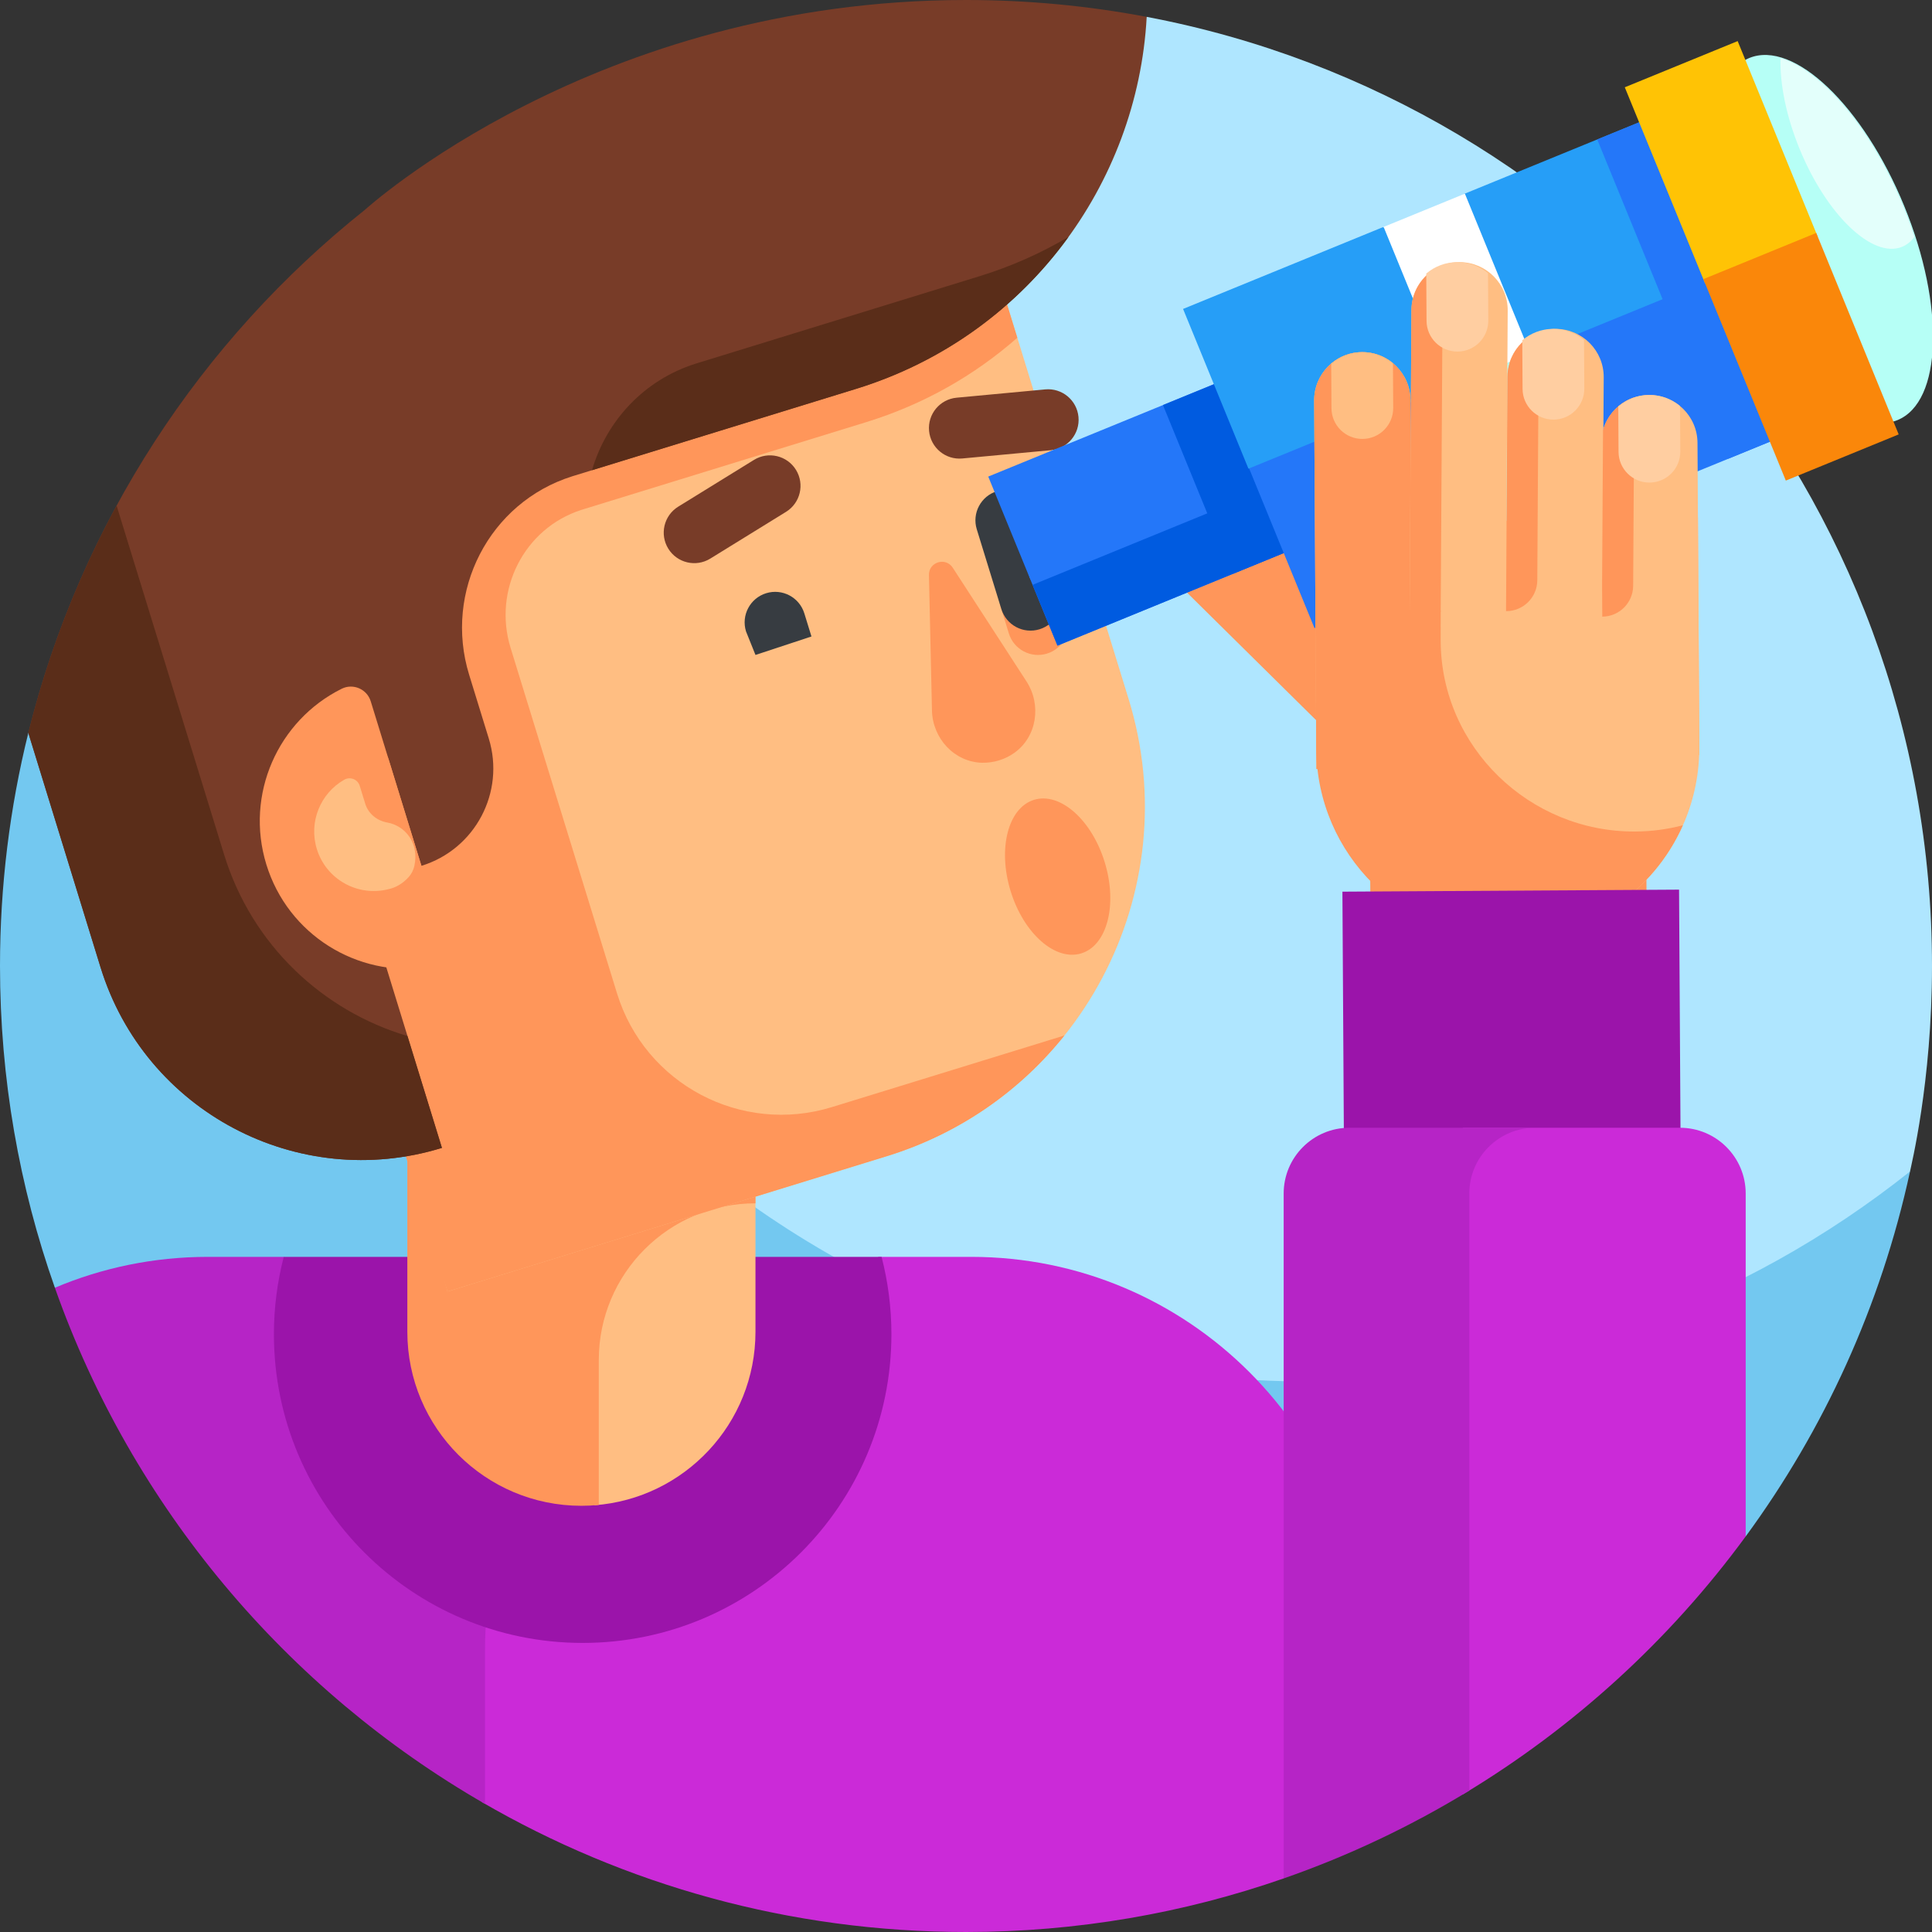 <svg id="Capa_1" enable-background="new 0 0 510 510" height="512" viewBox="0 0 510 510" width="512" xmlns="http://www.w3.org/2000/svg"><rect x="0" y="0" width="510" height="510" fill="#333333" stroke="none"/><g><g><path d="m302.701 4.454-216.816 112.452c0 140.833 118.763 254.972 259.596 254.972 54.231 0 114.568-25.992 154.949-57.243.903-.699 3.769-5.396 3.769-5.396.178-1.087 5.8-23.477 5.8-54.239.001-124.53-89.264-228.21-207.298-250.546z" fill="#afe6ff"/><path d="m345.459 364.679c-140.833 0-255-114.167-255-255l-82.981 83.787c-4.885 19.706-7.478 40.318-7.478 61.534 0 29.778 5.104 58.364 14.486 84.931l446.336 65.647c20.645-28.167 35.679-60.802 43.378-96.339-43.56 34.695-98.725 55.44-158.741 55.44z" fill="#73c8f0"/></g><g><path d="m329.454 136.632 69.188 68.358-17.86 18.077-69.188-68.358c-4.992-4.932-5.04-12.977-.108-17.968 4.932-4.992 12.977-5.04 17.968-.109z" fill="#ff965a"/><path d="m256.355 331.78h-24.455l-104.71 89.11v54.809c37.578 21.809 81.234 34.301 127.81 34.301 29.299 0 57.532-4.969 83.857-14.14l21.37-60.208c0-57.367-46.505-103.872-103.872-103.872z" fill="#cb2ad8"/><path d="m74.903 331.78h-20.014c-14.331 0-27.984 2.902-40.403 8.151 20.422 57.834 61.114 106.099 113.542 136.259v-40.538c0-7.171.727-14.172 2.11-20.934z" fill="#b624c6"/><path d="m153.809 433.691c45.013 0 81.502-36.49 81.502-81.503 0-7.051-.911-13.885-2.597-20.409h-157.811c-1.685 6.523-2.596 13.358-2.596 20.409 0 45.013 36.49 81.503 81.502 81.503z" fill="#9b14aa"/><path d="m156.916 257.163v140.187c23.769-1.761 42.51-21.589 42.51-45.808v-94.379z" fill="#ffbe82"/><path d="m158.067 397.024v-38.019c0-22.842 18.517-41.358 41.358-41.358v-15.001-45.482h-91.899v94.379c0 25.377 20.572 45.949 45.95 45.949 1.552 0 3.085-.079 4.597-.229-.001-.081-.006-.159-.006-.239z" fill="#ff965a"/><path d="m297.927 184.514-34.172-110.925-197.921 68.21 52.285 199.136 115.961-35.723c50.96-15.698 79.546-69.737 63.847-120.698z" fill="#ffbe82"/><path d="m219.615 292.245c-23.954 7.379-49.354-6.057-56.734-30.011l-28.104-91.228c-4.678-15.186 3.54-31.519 18.662-36.398.107-.035.214-.069.322-.102.145-.045.29-.091.436-.135l74.477-22.944c15.211-4.686 28.654-12.401 39.873-22.277l-4.793-15.56-202.535 82.643 48.607 157.782 8.293 26.92 115.961-35.723c19.207-5.917 35.234-17.282 46.911-31.875z" fill="#ff965a"/><path d="m302.701 4.454c-15.453-2.924-31.398-4.454-47.701-4.454-98.131 0-158.58 55.352-158.747 55.445-43.247 34.454-75.055 82.67-88.776 138.021l19.061 61.874c11.722 38.051 52.071 59.395 90.122 47.673l-21.72-70.505c-3.137-10.184-4.275-20.505-3.64-30.544.406-6.414 9.464-7.429 11.356-1.287l8.589 27.88c14.192-4.372 22.153-19.422 17.781-33.614l-5.185-16.829c-6.766-21.964 5.289-45.5 27.217-52.382.145-.045.29-.091.436-.135l74.477-22.944c44.839-13.813 74.323-53.934 76.73-98.199z" fill="#783c28"/><g fill="#5a2d19"><path d="m258.594 72.904-74.477 22.944c-.145.045-.291.09-.436.136-13.765 4.32-23.636 15.204-27.407 28.14l69.698-21.471c23.465-7.229 42.722-21.664 56.097-40.126-7.238 4.281-15.085 7.793-23.475 10.377z"/><path d="m59.161 225.592-28.38-92.124c-10.165 18.709-18.056 38.832-23.303 59.998l19.061 61.874c11.722 38.051 52.071 59.395 90.122 47.673l-9.097-29.529c-22.329-6.644-41.03-23.959-48.403-47.892z"/></g><path d="m70.317 228.228c5.708 18.528 23.957 29.737 42.558 27.179 3.341-.459 5.461-3.833 4.469-7.056l-19.477-63.221c-.993-3.223-4.644-4.818-7.664-3.318-16.816 8.352-25.594 27.887-19.886 46.416z" fill="#ff965a"/><path d="m96.408 212.144-1.452-4.714c-.533-1.73-2.534-2.49-4.106-1.592-6.251 3.574-9.422 11.116-7.213 18.286 2.467 8.008 10.743 12.604 18.777 10.629 1.901-.381 3.794-1.396 5.437-3.199.749-.822 1.278-1.841 1.522-2.926 1.367-6.09-2.44-10.677-7.162-11.507-2.72-.479-4.99-2.338-5.803-4.977z" fill="#ffbe82"/><ellipse cx="279.2" cy="231.213" fill="#ff965a" rx="12.991" ry="21.202" transform="matrix(.956 -.294 .294 .956 -55.697 92.446)"/><g><g><g><path d="m279.264 154.518 2.446 7.941c1.31 4.252-1.076 8.762-5.328 10.072s-8.762-1.076-10.072-5.328l-2.446-7.941z" fill="#ff965a"/></g></g><g><g><path d="m274.405 166.114c4.252-1.31 6.638-5.82 5.328-10.072l-1.749-5.679-4.521-3.691 1.66-5.595-1.877-6.094c-1.31-4.252-5.82-6.638-10.072-5.328s-6.638 5.82-5.328 10.072l6.488 21.059c1.309 4.253 5.819 6.638 10.071 5.328z" fill="#373c41"/></g></g><path d="m212.325 161.921c-1.31-4.252-5.82-6.638-10.072-5.328s-6.638 5.82-5.328 10.072l2.501 6.226 14.777-4.876z" fill="#373c41"/><path d="m275.845 154.406c1.707-.526 2.665-2.336 2.139-4.043l-2.861-9.286c-.526-1.707-2.336-2.665-4.043-2.139-1.707.526-2.664 2.336-2.139 4.043l2.861 9.286c.526 1.707 2.336 2.665 4.043 2.139z" fill="#fff"/></g><g><g><g><path d="m207.492 135.116-19.994 12.342c-3.787 2.337-8.751 1.163-11.088-2.624-2.337-3.787-1.163-8.751 2.624-11.088l19.994-12.342c3.787-2.337 8.751-1.163 11.088 2.624 2.337 3.786 1.162 8.751-2.624 11.088z" fill="#783c28"/></g></g></g><g><g><g><path d="m277.42 118.837-23.395 2.188c-4.431.414-8.358-2.842-8.772-7.272-.414-4.431 2.842-8.358 7.272-8.772l23.395-2.188c4.431-.414 8.358 2.842 8.772 7.272.414 4.431-2.841 8.358-7.272 8.772z" fill="#783c28"/></g></g></g><g><g><path d="m246.017 187.569c.164 7.335 5.906 13.611 13.241 13.776 1.476.033 2.982-.167 4.471-.625 1.488-.459 2.846-1.141 4.048-1.999 5.97-4.264 7.186-12.683 3.194-18.839l-19.471-30.023c-1.873-2.888-6.357-1.506-6.281 1.935z" fill="#ff965a"/></g></g><g><ellipse cx="481.079" cy="63.184" fill="#b6fff6" rx="23.03" ry="51.612" transform="matrix(.926 -.379 .379 .926 11.911 186.921)"/><path d="m470.006 15.307c-.192 6.758 1.466 15.273 5.025 23.969 7.155 17.482 19.278 29.066 27.079 25.874 1.277-.522 2.355-1.414 3.24-2.607-.866-2.669-1.846-5.368-2.957-8.081-8.445-20.635-21.477-35.823-32.387-39.155z" fill="#e3fffb"/><path d="m266.351 106.28h93.666v48.203h-93.666z" fill="#2477f9" transform="matrix(.926 -.379 .379 .926 -26.049 128.335)"/><path d="m314.303 96.847h43.858v48.203h-43.858z" fill="#005be0" transform="matrix(.926 -.379 .379 .926 -20.759 136.362)"/><path d="m272.197 135.999h93.666v17.334h-93.666z" fill="#005be0" transform="matrix(.926 -.379 .379 .926 -31.024 131.614)"/><path d="m479.753 111.402-150.209 12.283-17.243-42.132 52.736-21.582 14.251 5.708 7.192-14.484 58.788-24.059z" fill="#269ef7"/><path d="m437.682 28.628h25.789v91.049h-25.789z" fill="#2477f9" transform="matrix(.926 -.379 .379 .926 5.484 176.185)"/><path d="m332.813 94.781h143.67v45.525h-143.67z" fill="#2477f9" transform="matrix(.926 -.379 .379 .926 -14.373 162.022)"/><path d="m381.416 52.191h23.169v91.049h-23.169z" fill="#fff" transform="matrix(.926 -.379 .379 .926 -7.73 156.132)"/><path d="m390.038 96.02h23.169v45.525h-23.169z" fill="#b6fff6" transform="matrix(.926 -.379 .379 .926 -15.067 160.967)"/><path d="m438.059 14.965h32.175v55.855h-32.175z" fill="#ffc305" transform="matrix(.926 -.379 .379 .926 17.59 175.208)"/><path d="m459.076 65.531h32.175v57.431h-32.175z" fill="#fa870a" transform="matrix(.926 -.379 .379 .926 -.295 186.994)"/></g><path d="m372.318 105.589.587 97.26-25.411.153-.587-97.26c-.042-7.017 5.612-12.74 12.629-12.782 7.017-.042 12.739 5.612 12.782 12.629z" fill="#ffbe82"/><path d="m372.318 105.589.587 97.26-25.411.153-.587-97.26c-.042-7.017 5.612-12.74 12.629-12.782 7.017-.042 12.739 5.612 12.782 12.629z" fill="#ff965a"/><path d="m372.587 81.827-.587 97.26 25.411.153.587-97.26c.042-7.017-5.612-12.74-12.629-12.782-7.017-.042-12.74 5.612-12.782 12.629z" fill="#ffbe82"/><path d="m363.615 207.379h69.196v72.907h-69.196z" fill="#ff965a" transform="matrix(-.006 -1 1 -.006 156.788 643.51)"/><path d="m397.93 99.446-.587 97.26 25.411.153.587-97.26c.042-7.017-5.612-12.74-12.629-12.782-7.017-.043-12.74 5.612-12.782 12.629z" fill="#ffbe82"/><path d="m448.096 116.895.497 82.413-25.411.153-.497-82.413c-.042-7.017 5.612-12.74 12.629-12.782 7.017-.042 12.74 5.612 12.782 12.629z" fill="#ffbe82"/><path d="m373.861 196.378 7-58.624 67.355-1.187.365 60.495c.168 27.923-22.331 50.696-50.254 50.864-27.925.169-24.298-23.625-24.466-51.548z" fill="#ffbe82"/><path d="m431.68 219.504c-27.923.168-51.21-22.286-51.379-50.209l.009-8.057h-33.068l.22 36.434c.168 27.923 22.941 50.423 50.864 50.254 20.521-.124 38.099-12.463 45.917-30.075-4.014 1.053-8.223 1.627-12.563 1.653z" fill="#ff965a"/><path d="m367.435 222.209h63.064v88.865h-63.064z" fill="#9b14aa" transform="matrix(-.006 -1 1 -.006 134.738 667.21)"/><g fill="#ff965a"><path d="m405.062 88.117 1.138.007-.392 65.05c-.027 4.53-3.722 8.18-8.251 8.152l.373-61.88c.03-4.988 2.937-9.275 7.132-11.329z"/><path d="m423.158 113.567-.247 40.936.05 8.277c4.484-.027 8.124-3.652 8.151-8.148l.3-49.726c-4.007 1.322-7.12 4.58-8.254 8.661z"/><path d="m380.86 70.008-.552 91.519-8.202-.049.481-79.651c.032-5.429 3.471-10.029 8.273-11.819z"/></g><path d="m384.771 92.808c4.501-.027 8.127-3.698 8.1-8.198l-.075-12.499c-2.217-1.834-5.064-2.932-8.167-2.913-3.102.019-5.936 1.151-8.131 3.011l.075 12.499c.027 4.501 3.698 8.127 8.198 8.1z" fill="#ffcea1"/><path d="m401.918 102.671c.027 4.5 3.698 8.127 8.198 8.1 4.5-.027 8.127-3.698 8.1-8.198l-.077-12.843c-2.217-1.834-5.064-2.932-8.167-2.913-3.103.019-5.936 1.151-8.131 3.011z" fill="#ffcea1"/><path d="m443.454 297.699h-57.328v176.007c29.157-17.509 54.589-40.697 74.695-68.129v-90.51c0-9.592-7.775-17.368-17.367-17.368z" fill="#cb2ad8"/><path d="m387.86 472.664v-157.597c0-9.592 7.776-17.367 17.367-17.367h-49.003c-9.592 0-17.367 7.776-17.367 17.367v180.793c17.231-6.003 33.644-13.807 49.003-23.196z" fill="#b624c6"/><path d="m359.674 115.868c4.5-.027 8.127-3.698 8.1-8.198l-.071-11.797c-2.217-1.834-5.064-2.932-8.167-2.913-3.103.019-5.936 1.151-8.131 3.011l.071 11.797c.027 4.501 3.697 8.127 8.198 8.1z" fill="#ffbe82"/><path d="m435.453 127.388c4.501-.027 8.127-3.698 8.1-8.198l-.072-12.011c-2.217-1.834-5.064-2.932-8.167-2.913-3.102.019-5.936 1.151-8.131 3.011l.072 12.011c.028 4.501 3.698 8.127 8.198 8.1z" fill="#ffcea1"/></g></g></svg>